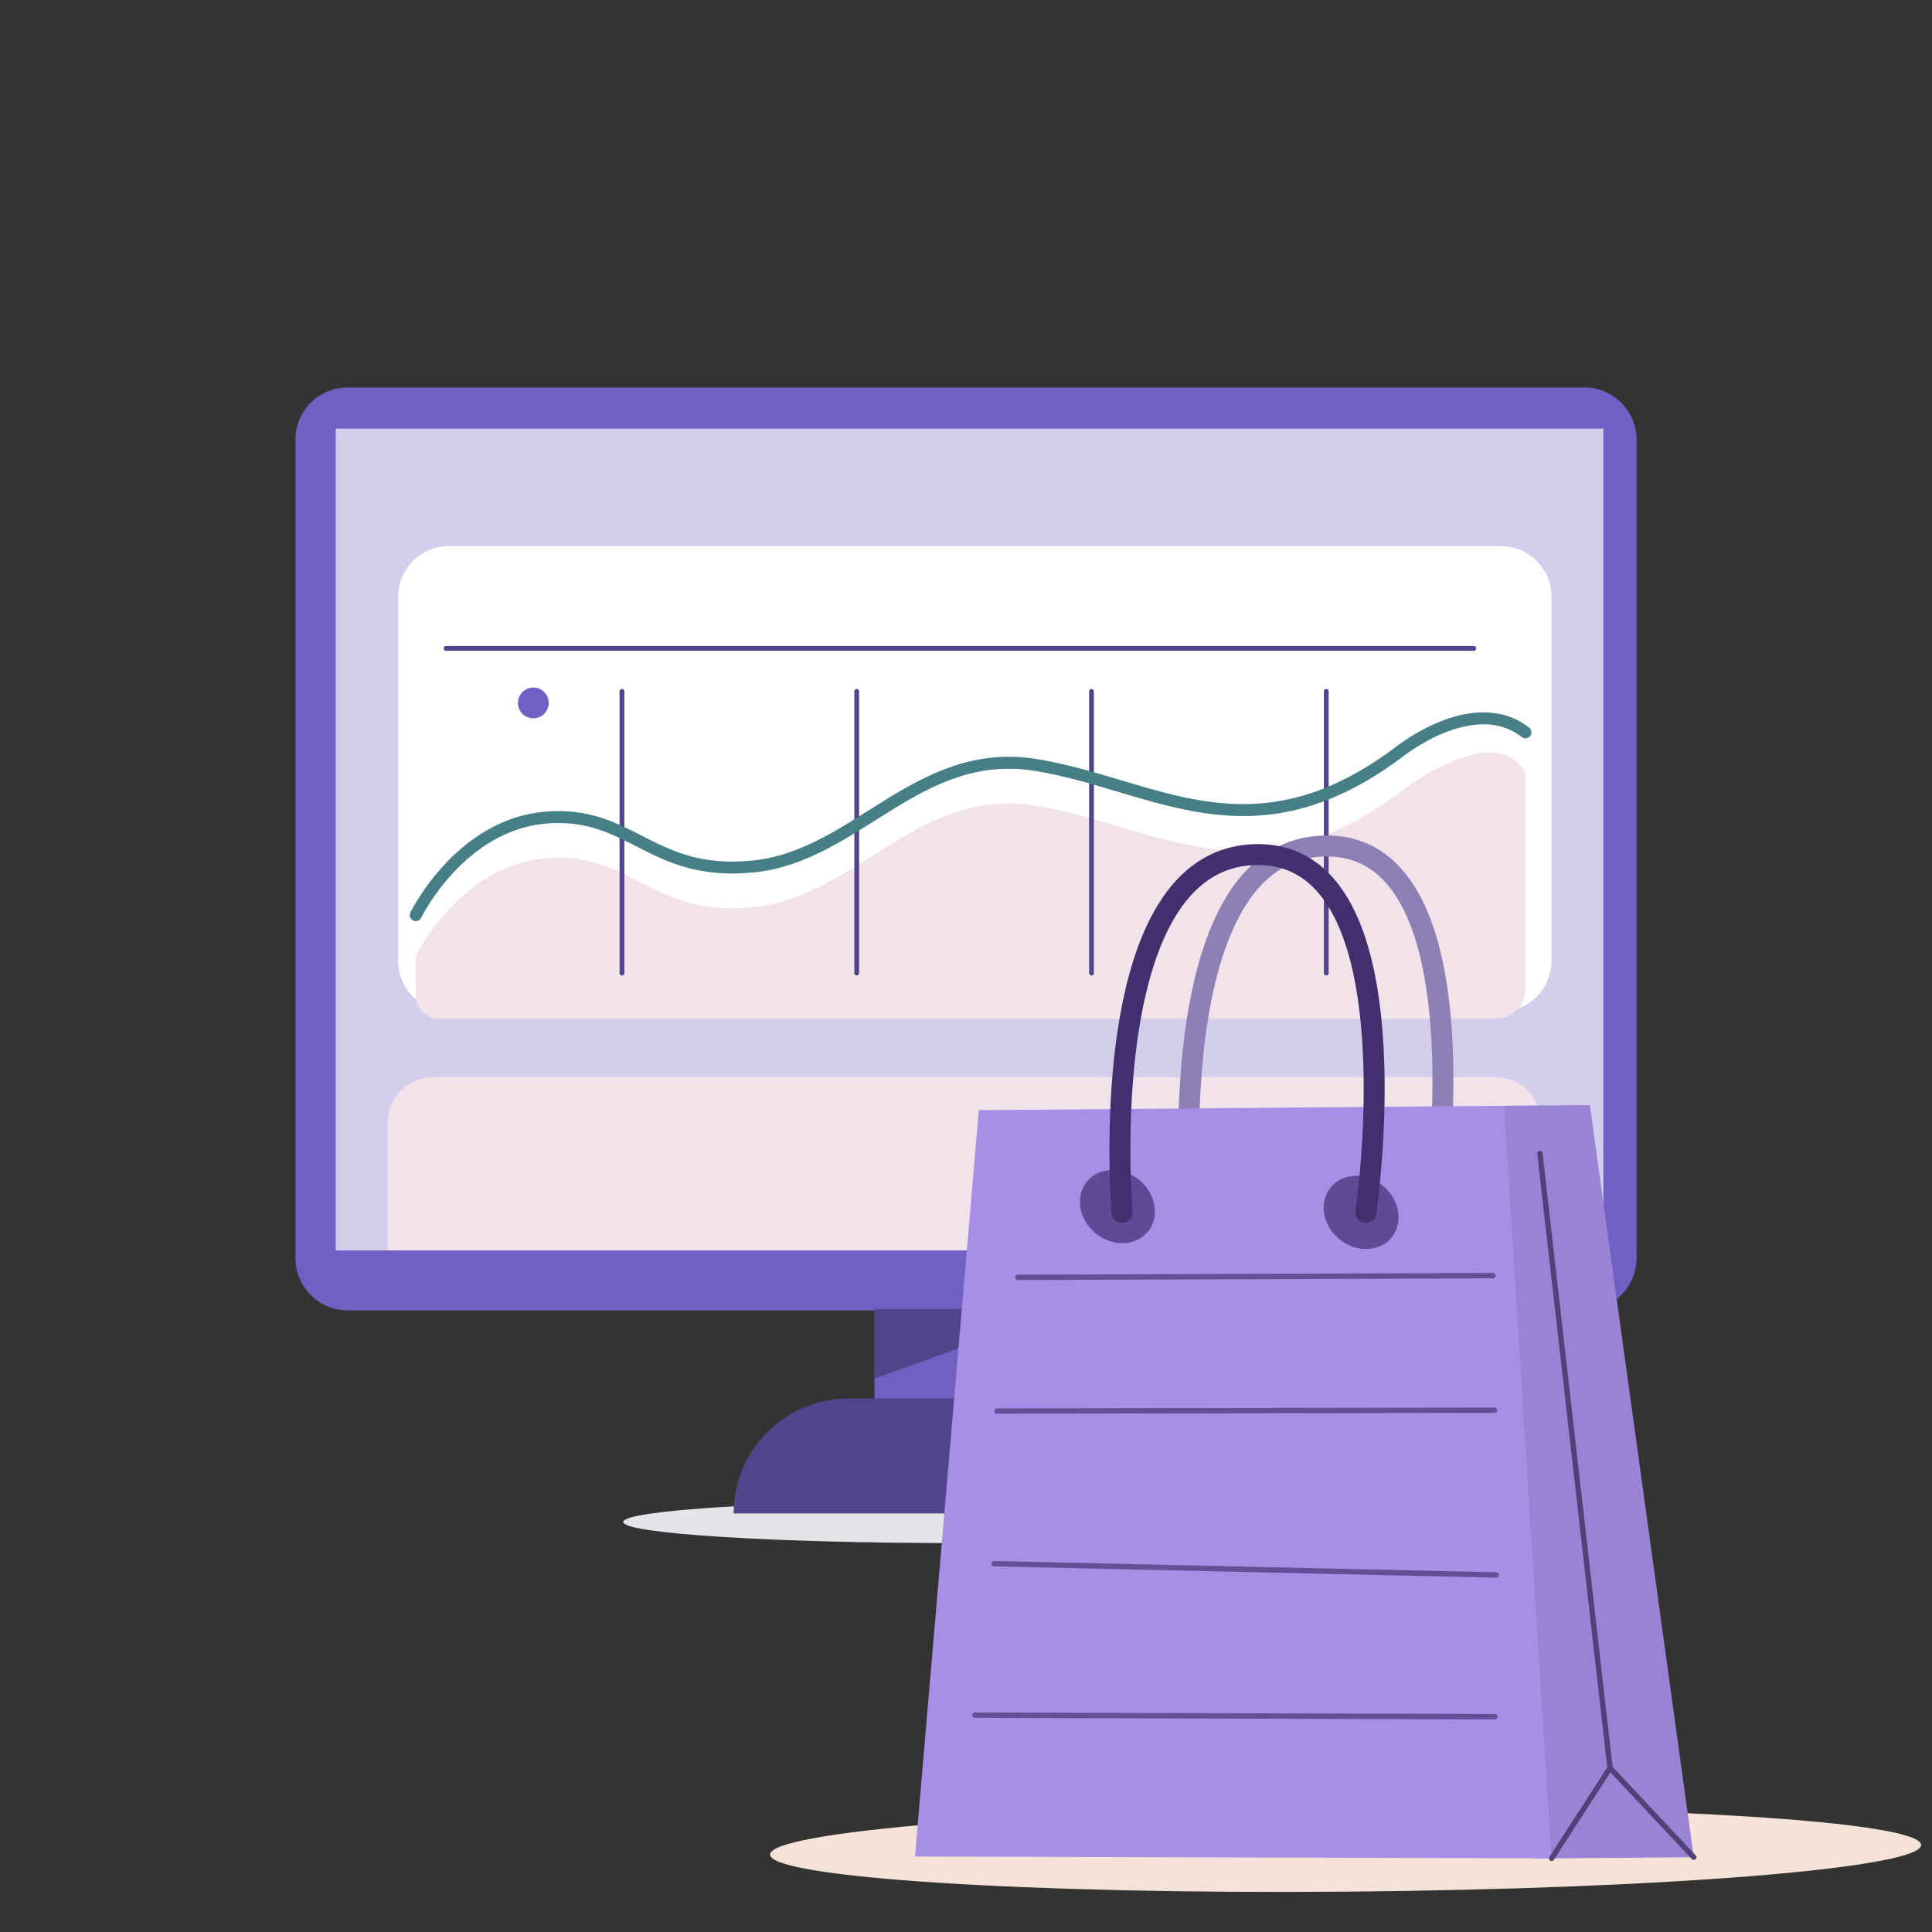 <svg width="68" height="68" viewBox="0 0 68 68" fill="none" xmlns="http://www.w3.org/2000/svg">
<rect x="0" y="0" width="68" height="68" fill="#333333" stroke="none"/>
<path d="M33.787 54.312C27.242 54.312 21.936 53.979 21.936 53.568C21.936 53.157 27.242 52.825 33.787 52.825C40.332 52.825 45.638 53.157 45.638 53.568C45.638 53.979 40.332 54.312 33.787 54.312Z" fill="#E3E5EB"/>
<path d="M30.78 40.128H37.571V52.345H30.78V40.128Z" fill="#7060C3"/>
<path d="M25.822 53.268H42.333C42.333 51.034 40.521 49.222 38.287 49.222H29.867C27.633 49.222 25.822 51.034 25.822 53.268H25.822Z" fill="#50448A"/>
<path d="M12.24 13.636H55.76C56.777 13.636 57.602 14.46 57.602 15.478V44.279C57.602 45.297 56.777 46.122 55.76 46.122H12.24C11.223 46.122 10.398 45.297 10.398 44.279V15.478C10.398 14.46 11.223 13.636 12.24 13.636Z" fill="#7060C3"/>
<path d="M11.816 15.087H56.433V44.01H11.816V15.087Z" fill="#D3CEEC"/>
<path d="M37.571 46.069H30.779V48.525L37.571 46.069Z" fill="#50448A"/>
<path d="M15.798 19.221H52.825C53.81 19.221 54.608 20.019 54.608 21.004V33.818C54.608 34.803 53.81 35.601 52.825 35.601H15.798C14.813 35.601 14.015 34.803 14.015 33.818V21.004C14.015 20.019 14.813 19.221 15.798 19.221Z" fill="white"/>
<path d="M53.693 27.208C52.629 25.225 49.187 27.942 49.187 27.942C43.998 31.799 40.582 29.016 36.447 28.355C32.312 27.694 30.156 31.55 26.535 31.926C22.913 32.303 22.238 29.952 19.208 30.209C16.178 30.466 14.636 33.643 14.636 33.643V35.039C14.636 35.49 15.001 35.856 15.453 35.856H52.633C53.218 35.856 53.693 35.382 53.693 34.797V27.207L53.693 27.208Z" fill="#F2E2EA"/>
<path d="M51.874 22.822H15.7" stroke="#50448A" stroke-width="0.168" stroke-linecap="round" stroke-linejoin="round"/>
<path d="M21.891 24.334V34.25" stroke="#50448A" stroke-width="0.168" stroke-linecap="round" stroke-linejoin="round"/>
<path d="M30.154 24.334V34.25" stroke="#50448A" stroke-width="0.168" stroke-linecap="round" stroke-linejoin="round"/>
<path d="M38.417 24.334V34.25" stroke="#50448A" stroke-width="0.168" stroke-linecap="round" stroke-linejoin="round"/>
<path d="M46.68 24.334V34.25" stroke="#50448A" stroke-width="0.168" stroke-linecap="round" stroke-linejoin="round"/>
<path d="M14.634 32.211C14.634 32.211 16.176 29.034 19.206 28.777C22.236 28.521 22.912 30.871 26.533 30.494C30.154 30.118 32.31 26.262 36.446 26.923C40.581 27.584 43.996 30.367 49.185 26.51C49.185 26.51 51.839 24.334 53.692 25.776" stroke="#468086" stroke-width="0.421" stroke-linecap="round" stroke-linejoin="round"/>
<path d="M52.643 37.914H15.239C14.359 37.914 13.644 38.628 13.644 39.508V44.01H54.237V39.508C54.237 38.628 53.522 37.914 52.642 37.914H52.643Z" fill="#F2E2EA"/>
<path d="M18.771 25.282C19.071 25.282 19.313 25.04 19.313 24.741C19.313 24.442 19.071 24.199 18.771 24.199C18.472 24.199 18.23 24.442 18.23 24.741C18.23 25.04 18.472 25.282 18.771 25.282Z" fill="#7060C3"/>
<path d="M67.618 64.937C67.625 65.751 58.561 66.486 47.374 66.58C36.186 66.673 27.111 66.089 27.104 65.275C27.097 64.462 36.161 63.726 47.349 63.633C58.537 63.539 67.612 64.124 67.618 64.937Z" fill="#F5E3D8"/>
<path d="M42.28 42.34L42.279 42.331C42.271 42.236 42.206 41.384 42.206 40.169C42.206 39.282 42.241 38.201 42.358 37.081C42.532 35.403 42.898 33.637 43.581 32.325C43.922 31.668 44.338 31.128 44.836 30.753C45.335 30.379 45.912 30.161 46.63 30.145C46.653 30.145 46.676 30.145 46.698 30.145C47.083 30.145 47.42 30.209 47.721 30.324C48.246 30.527 48.673 30.889 49.03 31.391C49.565 32.142 49.921 33.205 50.132 34.376C50.345 35.548 50.418 36.825 50.418 38.003C50.418 39.183 50.346 40.264 50.273 41.049C50.237 41.442 50.201 41.76 50.174 41.98C50.161 42.09 50.15 42.175 50.142 42.232C50.138 42.261 50.135 42.282 50.133 42.297C50.131 42.311 50.13 42.318 50.13 42.318C50.1 42.519 50.239 42.706 50.441 42.736C50.642 42.766 50.83 42.626 50.859 42.425C50.861 42.414 51.155 40.422 51.155 38.003C51.155 37.082 51.112 36.099 50.993 35.137C50.904 34.416 50.771 33.707 50.58 33.044C50.291 32.05 49.872 31.154 49.241 30.488C48.925 30.155 48.555 29.883 48.13 29.695C47.704 29.508 47.224 29.407 46.698 29.407C46.671 29.407 46.644 29.408 46.616 29.408C46.04 29.419 45.514 29.545 45.048 29.766C44.639 29.96 44.277 30.225 43.958 30.541C43.4 31.096 42.974 31.805 42.641 32.595C42.143 33.781 41.854 35.151 41.684 36.488C41.515 37.825 41.468 39.128 41.468 40.169C41.468 41.493 41.544 42.395 41.545 42.402C41.562 42.605 41.74 42.755 41.943 42.739C42.146 42.721 42.297 42.543 42.28 42.34Z" fill="#8E7FB5"/>
<path d="M59.615 65.368L54.039 65.414L52.934 38.92L55.959 38.895L59.615 65.368Z" fill="#9A83D4"/>
<path d="M54.611 65.409L32.204 65.343L34.451 39.075L52.934 38.92L54.611 65.409Z" fill="#A78EE6"/>
<path d="M40.638 42.487C40.724 43.198 40.207 43.767 39.484 43.757C38.761 43.747 38.105 43.163 38.019 42.451C37.932 41.74 38.449 41.171 39.172 41.181C39.895 41.19 40.551 41.775 40.638 42.487Z" fill="#5F4A95"/>
<path d="M49.216 42.691C49.302 43.403 48.785 43.972 48.062 43.962C47.339 43.952 46.683 43.367 46.597 42.656C46.511 41.944 47.027 41.375 47.751 41.385C48.474 41.395 49.13 41.979 49.216 42.691Z" fill="#5F4A95"/>
<path d="M34.313 60.462L52.614 60.517C52.666 60.517 52.708 60.475 52.709 60.423C52.709 60.371 52.667 60.329 52.615 60.329L34.313 60.273C34.261 60.273 34.219 60.315 34.219 60.367C34.219 60.419 34.261 60.461 34.313 60.462Z" fill="#635094"/>
<path d="M34.989 55.13L52.663 55.529C52.714 55.53 52.757 55.489 52.759 55.437C52.76 55.385 52.719 55.342 52.667 55.34L34.993 54.942C34.941 54.941 34.898 54.982 34.897 55.034C34.896 55.086 34.937 55.129 34.989 55.13Z" fill="#635094"/>
<path d="M35.092 49.758L52.601 49.729C52.653 49.729 52.695 49.687 52.695 49.635C52.695 49.583 52.653 49.541 52.601 49.541L35.091 49.57C35.039 49.57 34.997 49.612 34.997 49.664C34.997 49.716 35.04 49.758 35.092 49.758Z" fill="#635094"/>
<path d="M35.823 45.053L52.549 44.992C52.601 44.992 52.643 44.95 52.642 44.898C52.642 44.846 52.6 44.804 52.548 44.804L35.822 44.865C35.77 44.865 35.728 44.907 35.728 44.959C35.728 45.011 35.771 45.053 35.823 45.053Z" fill="#635094"/>
<path d="M39.86 42.643L39.859 42.634C39.851 42.538 39.786 41.686 39.786 40.472C39.786 39.584 39.821 38.503 39.938 37.384C40.112 35.705 40.478 33.939 41.161 32.627C41.502 31.97 41.918 31.43 42.416 31.055C42.915 30.681 43.492 30.463 44.211 30.448C44.233 30.447 44.256 30.447 44.278 30.447C44.664 30.447 45 30.511 45.301 30.627C45.827 30.829 46.253 31.192 46.61 31.693C47.145 32.444 47.501 33.507 47.713 34.679C47.925 35.85 47.998 37.127 47.998 38.306C47.998 39.485 47.926 40.567 47.853 41.352C47.818 41.744 47.781 42.063 47.754 42.282C47.741 42.392 47.73 42.477 47.722 42.534C47.718 42.563 47.715 42.585 47.713 42.599C47.711 42.614 47.71 42.62 47.71 42.62C47.68 42.821 47.82 43.009 48.021 43.038C48.222 43.068 48.41 42.929 48.439 42.727C48.441 42.716 48.735 40.724 48.735 38.306C48.735 37.385 48.692 36.401 48.573 35.44C48.484 34.718 48.352 34.009 48.16 33.346C47.871 32.352 47.452 31.456 46.821 30.79C46.506 30.458 46.136 30.185 45.71 29.998C45.284 29.81 44.804 29.709 44.278 29.71C44.251 29.71 44.224 29.71 44.196 29.71C43.62 29.721 43.094 29.848 42.628 30.069C42.219 30.262 41.857 30.527 41.538 30.843C40.98 31.398 40.554 32.108 40.221 32.898C39.723 34.083 39.434 35.454 39.264 36.791C39.095 38.128 39.049 39.43 39.049 40.472C39.049 41.795 39.124 42.697 39.125 42.705C39.142 42.907 39.321 43.058 39.523 43.041C39.726 43.024 39.877 42.845 39.86 42.643Z" fill="#41306D"/>
<path d="M54.69 65.461L56.681 62.38L59.546 65.432C59.582 65.47 59.641 65.472 59.679 65.436C59.717 65.401 59.719 65.341 59.683 65.303L56.736 62.164C56.716 62.143 56.687 62.132 56.659 62.134C56.63 62.137 56.604 62.153 56.588 62.177L54.532 65.359C54.504 65.402 54.516 65.46 54.56 65.489C54.603 65.517 54.662 65.504 54.69 65.461Z" fill="#504178"/>
<path d="M54.106 40.61L56.574 62.239C56.58 62.29 56.626 62.327 56.678 62.321C56.729 62.315 56.766 62.269 56.761 62.217L54.293 40.589C54.287 40.537 54.24 40.5 54.188 40.506C54.137 40.512 54.1 40.559 54.106 40.61Z" fill="#504178"/>
</svg>
